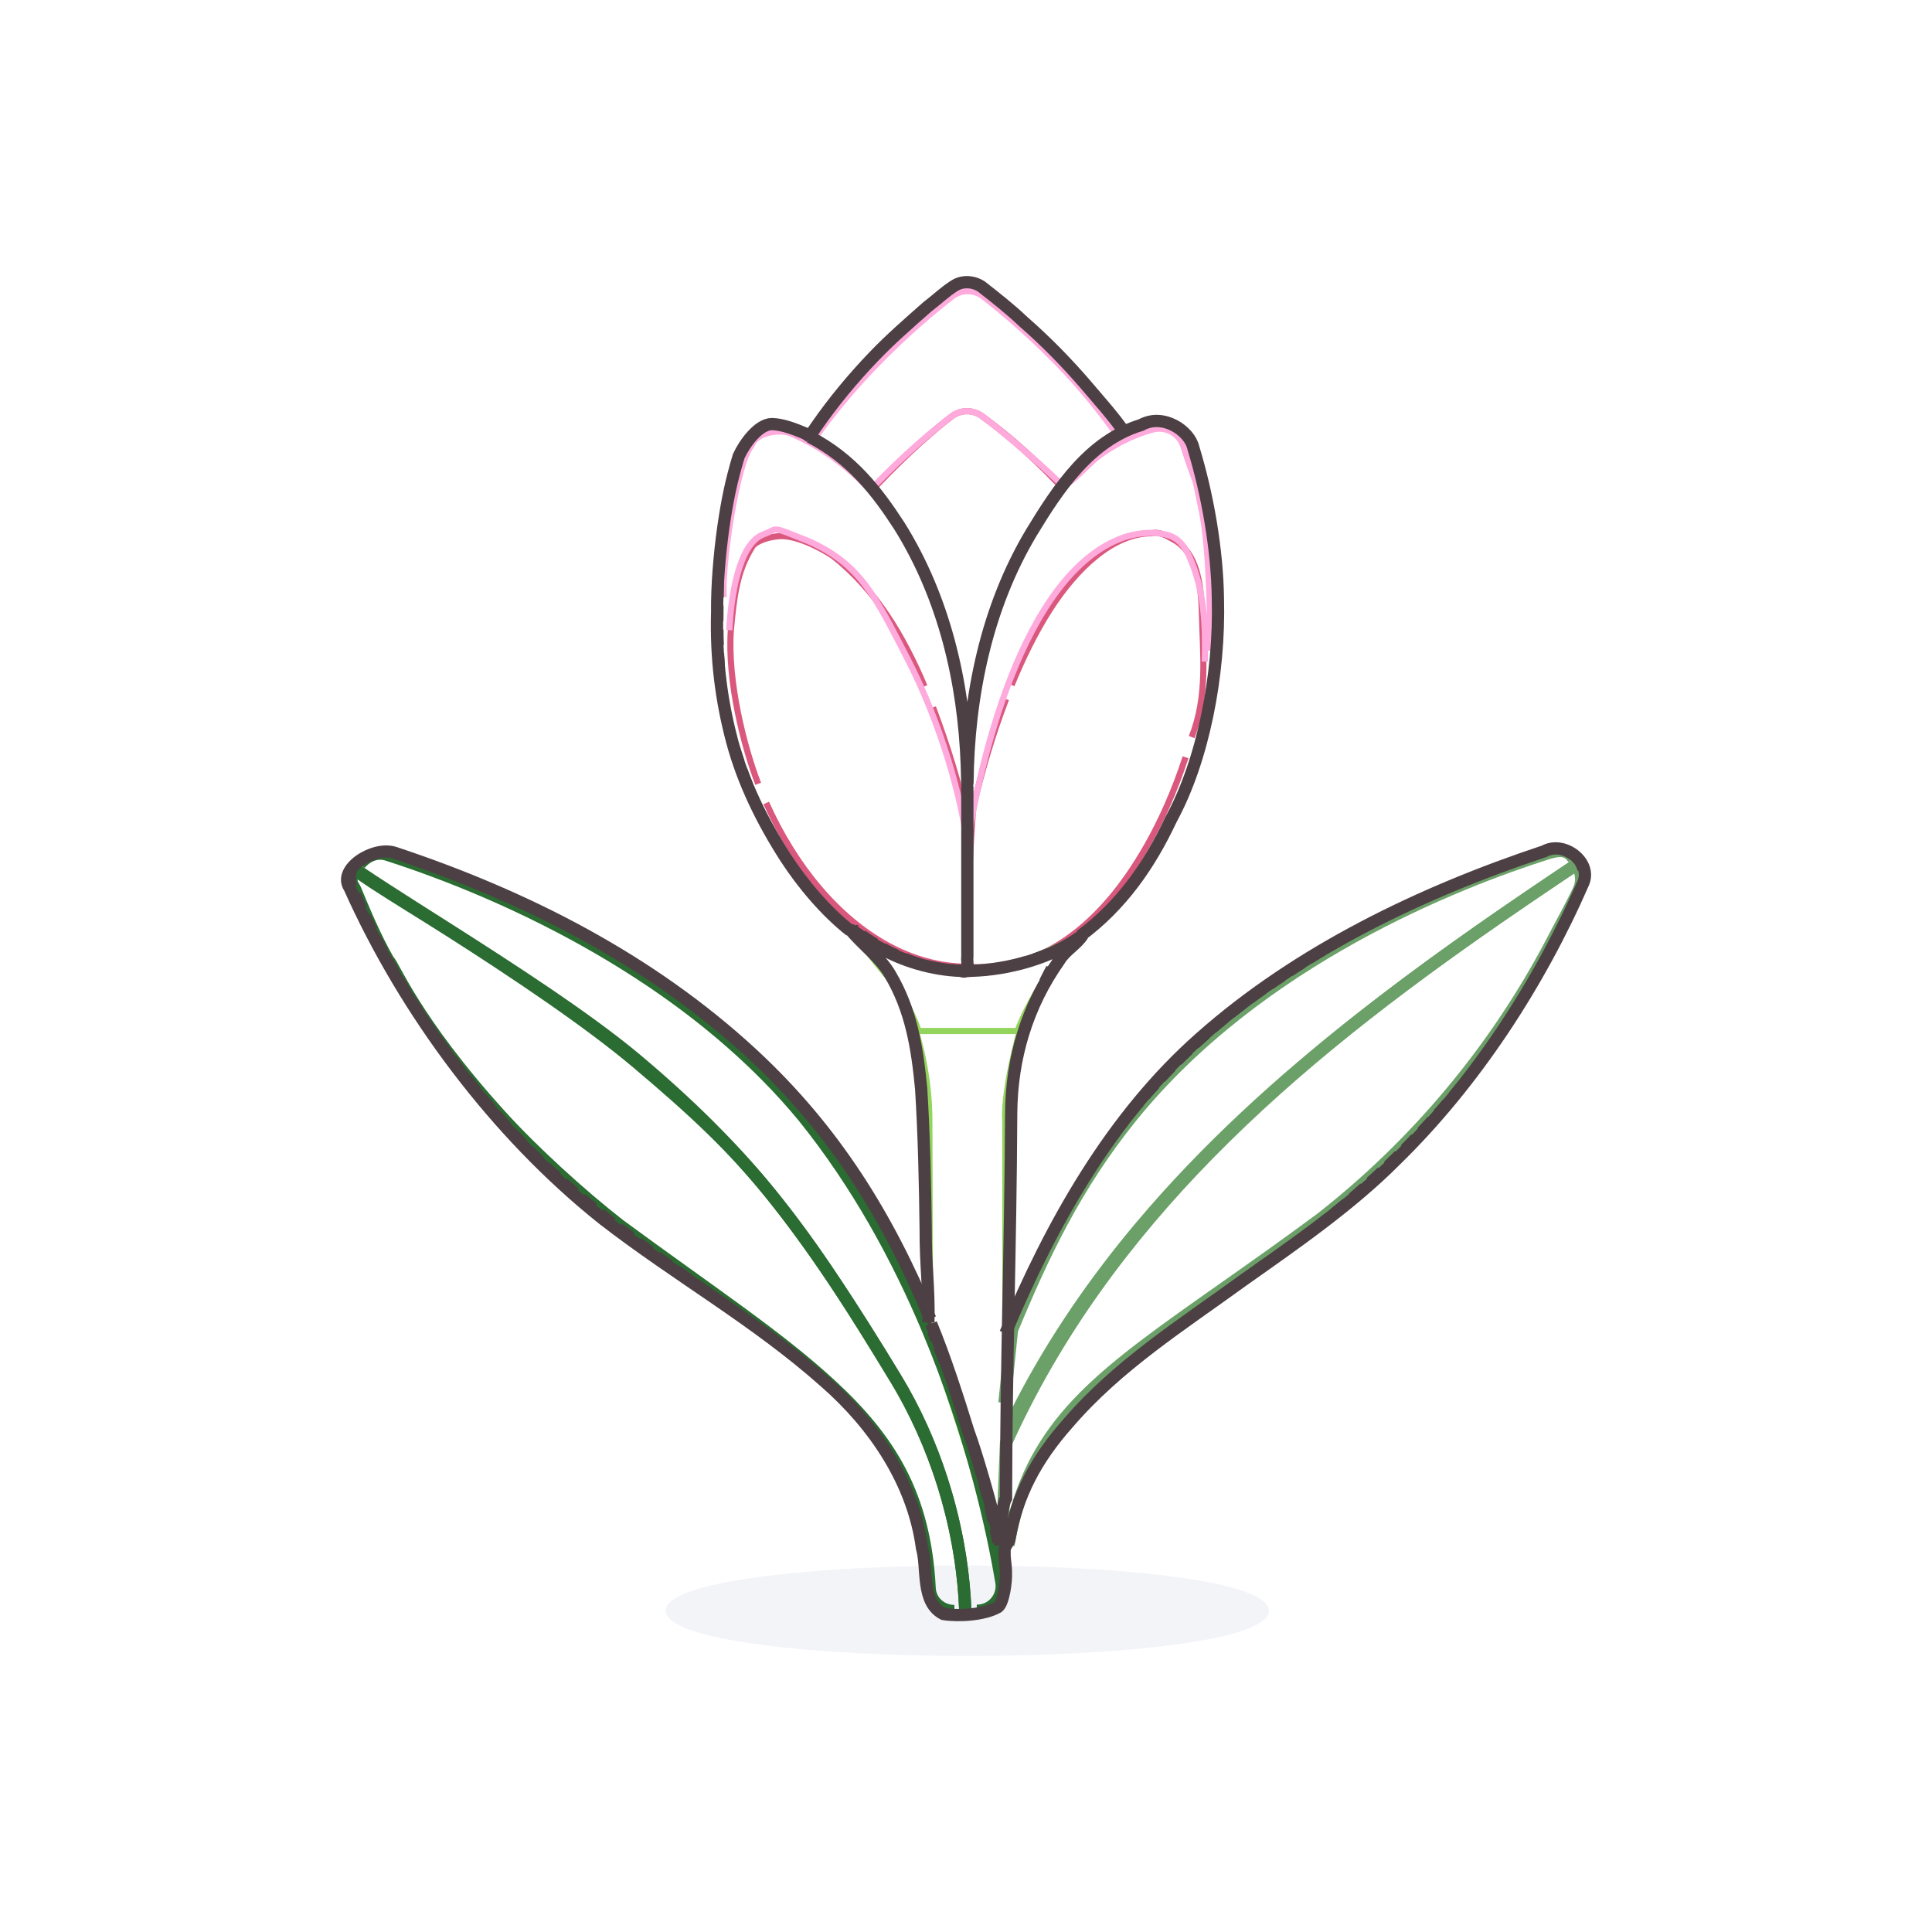 <?xml version="1.0" encoding="UTF-8" standalone="no"?>
<!-- Created with Inkscape (http://www.inkscape.org/) -->

<svg
   width="63mm"
   height="63mm"
   viewBox="0 0 63 63"
   version="1.1"
   id="svg8"
   sodipodi:docname="tulip-streamline-inkstitch.svg"
   inkscape:version="1.2.2 (b0a8486541, 2022-12-01)"
   xml:space="preserve"
   xmlns:inkscape="http://www.inkscape.org/namespaces/inkscape"
   xmlns:sodipodi="http://sodipodi.sourceforge.net/DTD/sodipodi-0.dtd"
   xmlns="http://www.w3.org/2000/svg"
   xmlns:svg="http://www.w3.org/2000/svg"
   xmlns:rdf="http://www.w3.org/1999/02/22-rdf-syntax-ns#"
   xmlns:cc="http://creativecommons.org/ns#"
   xmlns:dc="http://purl.org/dc/elements/1.1/"
   xmlns:inkstitch="http://inkstitch.org/namespace"><sodipodi:namedview
     id="base"
     pagecolor="#ffffff"
     bordercolor="#666666"
     borderopacity="1.0"
     inkscape:pageopacity="0.0"
     inkscape:pageshadow="2"
     inkscape:zoom="5.5302598"
     inkscape:cx="117.44475"
     inkscape:cy="118.98175"
     inkscape:document-units="mm"
     inkscape:current-layer="svg8"
     showgrid="false"
     fit-margin-top="2"
     fit-margin-left="2"
     fit-margin-right="2"
     fit-margin-bottom="2"
     inkscape:object-nodes="false"
     inkscape:snap-global="false"
     inkscape:window-width="2543"
     inkscape:window-height="1551"
     inkscape:window-x="1575"
     inkscape:window-y="224"
     inkscape:window-maximized="0"
     showguides="false"
     inkscape:pagecheckerboard="0"
     inkscape:showpageshadow="2"
     inkscape:deskcolor="#d1d1d1" /><defs
     id="defs2"><filter
   style="color-interpolation-filters:sRGB"
   id="realistic-stitch-filter"
   x="0"
   width="1"
   y="0"
   height="1"
   inkscape:auto-region="false"><feGaussianBlur
     edgeMode="none"
     stdDeviation="0.9"
     in="SourceAlpha"
     id="feGaussianBlur9995" /><feSpecularLighting
     result="result2"
     surfaceScale="4.29"
     specularConstant="0.65"
     specularExponent="1.6"
     id="feSpecularLighting9999"><feDistantLight
       azimuth="154"
       elevation="112"
       id="feDistantLight9997" /></feSpecularLighting><feComposite
     in2="SourceAlpha"
     operator="atop"
     id="feComposite10001" /><feComposite
     in2="SourceGraphic"
     operator="arithmetic"
     result="result3"
     k1="0"
     k2="0.8"
     k3="1.2"
     k4="0"
     id="feComposite10003" /></filter><symbol
   id="inkstitch_ignore_object"
   transform="scale(0.25, 0.25)"
   style="opacity:0.7">
      <title
   id="title25366">Ignore object when generating stitch plan</title>
      <path
   inkscape:connector-curvature="0"
   style="opacity:1;vector-effect:none;fill:#fafafa;fill-opacity:1;fill-rule:evenodd;stroke:#ff0000;stroke-width:1.065;stroke-linecap:round;stroke-linejoin:miter;stroke-miterlimit:4;stroke-dasharray:3.195, 3.195;stroke-dashoffset:0;stroke-opacity:1"
   d="m 9.247,-2.6e-6 c -1.9e-6,5.107 -4.14,9.247 -9.247,9.247 C -5.107,9.247 -9.247,5.107 -9.247,-2.6e-6 c 10e-8,-2.452 0.974,-4.804 2.708,-6.538 1.734,-1.734 4.086,-2.708 6.538,-2.708 C 5.107,-9.247 9.247,-5.107 9.247,-2.6e-6 v 0"
   id="inkstitch_path25368"
   sodipodi:nodetypes="csssscc" />
      <path
   style="color:#000000;font-style:normal;font-variant:normal;font-weight:normal;font-stretch:normal;font-size:medium;line-height:normal;font-family:sans-serif;font-variant-ligatures:normal;font-variant-position:normal;font-variant-caps:normal;font-variant-numeric:normal;font-variant-alternates:normal;font-feature-settings:normal;text-indent:0;text-align:start;text-decoration:none;text-decoration-line:none;text-decoration-style:solid;text-decoration-color:#000000;letter-spacing:normal;word-spacing:normal;text-transform:none;writing-mode:lr-tb;direction:ltr;text-orientation:mixed;dominant-baseline:auto;baseline-shift:baseline;text-anchor:start;white-space:normal;shape-padding:0;clip-rule:nonzero;display:inline;overflow:visible;visibility:visible;opacity:1;isolation:auto;mix-blend-mode:normal;color-interpolation:sRGB;color-interpolation-filters:linearRGB;solid-color:#000000;solid-opacity:1;vector-effect:none;fill:#ff0000;fill-opacity:1;fill-rule:nonzero;stroke:none;stroke-width:2.365;stroke-linecap:butt;stroke-linejoin:round;stroke-miterlimit:4;stroke-dasharray:none;stroke-dashoffset:0;stroke-opacity:1;paint-order:fill markers stroke;color-rendering:auto;image-rendering:auto;shape-rendering:auto;text-rendering:auto;enable-background:accumulate"
   d="M 5.967,-7.182 -7.511,5.807 c -0.173,0.167 -0.121,0.382 0.051,0.541 0.447,0.445 0.91,0.891 1.447,1.336 L 7.895,-5.754 c -0.445,-0.498 -0.763,-1.041 -1.341,-1.492 -0.13,-0.13 -0.385,-0.138 -0.587,0.064 z"
   id="inkstitch_path31147"
   inkscape:connector-curvature="0"
   sodipodi:nodetypes="ccccccc" />
      <path
   style="color:#000000;font-style:normal;font-variant:normal;font-weight:normal;font-stretch:normal;font-size:medium;line-height:normal;font-family:sans-serif;font-variant-ligatures:normal;font-variant-position:normal;font-variant-caps:normal;font-variant-numeric:normal;font-variant-alternates:normal;font-feature-settings:normal;text-indent:0;text-align:start;text-decoration:none;text-decoration-line:none;text-decoration-style:solid;text-decoration-color:#000000;letter-spacing:normal;word-spacing:normal;text-transform:none;writing-mode:lr-tb;direction:ltr;text-orientation:mixed;dominant-baseline:auto;baseline-shift:baseline;text-anchor:start;white-space:normal;shape-padding:0;clip-rule:nonzero;display:inline;overflow:visible;visibility:visible;opacity:1;isolation:auto;mix-blend-mode:normal;color-interpolation:sRGB;color-interpolation-filters:linearRGB;solid-color:#000000;solid-opacity:1;vector-effect:none;fill:#ff0000;fill-opacity:1;fill-rule:nonzero;stroke:none;stroke-width:2.365;stroke-linecap:butt;stroke-linejoin:round;stroke-miterlimit:4;stroke-dasharray:none;stroke-dashoffset:0;stroke-opacity:1;paint-order:fill markers stroke;color-rendering:auto;image-rendering:auto;shape-rendering:auto;text-rendering:auto;enable-background:accumulate"
   d="m -6.378,-7.386 c -0.416,0.369 -0.833,0.822 -1.249,1.291 L 5.934,7.799 7.627,6.148 -5.621,-7.426 c -0.194,-0.194 -0.549,-0.191 -0.756,0.04 z"
   inkstitch_id="path31147-7"
   inkscape:connector-curvature="0"
   sodipodi:nodetypes="cccccc"
   id="path19494" />
    </symbol>
    </defs><g
     id="g19"
     style="display:none"
     inkscape:label="contour artwork"
     transform="matrix(0.978,0,0,0.978,7.105,2.171)"><path
       fill="none"
       stroke="#45413c"
       stroke-linecap="round"
       stroke-linejoin="round"
       d="m 21.354,23.701 c 1.592,1.864 2.401,3.904 2.402,6.356 v 6.916 m 2.478,6.702 V 30.056 c 0.001,-2.451 0.668,-4.396 2.26,-6.26"
       stroke-width="0.983"
       id="path4"
       style="fill:none;stroke:#4d4044;stroke-width:0.4;stroke-dasharray:none"
       sodipodi:nodetypes="cccccc" /><path
       fill="none"
       stroke="#45413c"
       stroke-linecap="round"
       stroke-linejoin="round"
       d="m 19.961,7.85 c 1.597,-2.361 3.58,-3.961 4.533,-4.697 0.292,-0.216 0.691,-0.216 0.983,0 0.949,0.724 2.963,2.399 4.552,4.704"
       stroke-width="0.983"
       id="path7"
       style="fill:none;stroke:#4d4044;stroke-width:0.4;stroke-dasharray:none"
       sodipodi:nodetypes="cccc" /><path
       fill="none"
       stroke="#45413c"
       stroke-linecap="round"
       stroke-linejoin="round"
       d="m 24.995,25.022 c 4.336,0 7.866,-5.271 7.866,-11.8 0.005,-1.762 -0.267,-3.514 -0.806,-5.192 C 31.915,7.625 31.488,7.394 31.072,7.499 27.621,8.414 24.995,13.261 24.995,19.132"
       stroke-width="0.983"
       id="path10"
       style="fill:none;stroke:#4d4044;stroke-width:0.4;stroke-dasharray:none"
       sodipodi:nodetypes="ccccc" /><path
       fill="none"
       stroke="#45413c"
       stroke-linecap="round"
       stroke-linejoin="round"
       d="m 24.995,25.022 c -4.336,0 -7.866,-5.271 -7.866,-11.8 -0.005,-1.762 0.267,-3.514 0.806,-5.192 0.14,-0.406 0.567,-0.636 0.983,-0.531 3.451,0.914 6.077,5.762 6.077,11.632 z"
       stroke-width="0.983"
       id="path13"
       style="fill:none;stroke:#4d4044;stroke-width:0.4;stroke-dasharray:none"
       sodipodi:nodetypes="ccccsc" /><path
       fill="none"
       stroke="#45413c"
       stroke-linecap="round"
       stroke-linejoin="round"
       d="m 26.236,36.97 c 0.978,-2.38 2.265,-4.771 4.118,-7.062 4.14,-5.113 10.58,-7.64 13.589,-8.594 0.669,-0.189 1.258,0.482 0.983,1.121 -1.867,4.247 -4.759,7.963 -8.417,10.816 -6.234,4.612 -10.072,6.185 -10.367,11.996"
       stroke-width="0.983"
       id="path16"
       style="fill:none;stroke:#4d4044;stroke-width:0.4;stroke-dasharray:none"
       sodipodi:nodetypes="cccccc" /><path
       fill="none"
       stroke="#45413c"
       stroke-linecap="round"
       stroke-linejoin="round"
       d="M 25.3,46.025 A 0.806,0.806 0 0 0 26.096,45.042 C 25.674,42.534 24.13,35.464 19.646,29.909 15.496,24.884 9.056,22.318 6.057,21.364 a 0.826,0.826 0 0 0 -0.983,1.121 28.024,28.024 0 0 0 8.417,10.816 c 6.254,4.602 9.981,6.175 10.276,11.986 a 0.816,0.816 0 0 0 0.806,0.777 z"
       stroke-width="0.983"
       id="path19"
       style="fill:none;stroke:#4d4044;stroke-width:0.4;stroke-dasharray:none" /></g><path
     fill="#45413c"
     d="m 41.376,52.525 c 0,-0.91 -4.207,-1.398 -8.729,-1.467 -0.74,-0.011 -1.488,-0.011 -2.227,3.21e-4 -4.514,0.069 -8.708,0.558 -8.708,1.466 0,1.966 19.664,1.966 19.664,0 z"
     opacity="0.15"
     id="path1"
     style="fill:#adb8d3;stroke-width:0.983"
     inkscape:label="sol"
     inkstitch:angle="30"
     inkstitch:row_spacing_mm="0.22"
     inkstitch:pull_compensation_mm="0.3"
     sodipodi:nodetypes="ssscs" /><path
     id="path5"
     style="fill:none;stroke:#da587d;stroke-width:0.2;stroke-dasharray:none"
     d="m 28.492,16.119 c 1.187,1.337 2.088,3.166 2.594,5.342 0.297,1.281 0.457,2.682 0.457,4.174 0,-1.469 0.151,-2.862 0.435,-4.14 0.494,-2.226 1.39,-4.109 2.586,-5.458 m -6.044,-0.143 c 1.049,-1.107 1.947,-1.891 2.522,-2.323 0.146,-0.108 0.319,-0.162 0.491,-0.162 0.173,0 0.346,0.054 0.492,0.162 0.582,0.432 1.444,1.103 2.497,2.211"
     sodipodi:nodetypes="cscsccccsc"
     inkscape:label="pink top"
     inkstitch:satin_column="True"
     inkstitch:zigzag_spacing_mm="0.38"
     inkstitch:pull_compensation_mm="0.5"
     inkstitch:pull_compensation_percent=""
     inkstitch:max_stitch_length_mm="4"
     inkstitch:random_split_jitter_percent="50" /><path
     id="path8"
     style="fill:none;stroke:#da587d;stroke-width:0.2;stroke-dasharray:none"
     d="m 32.806,22.796 c -0.47,1.227 -0.821,2.46 -1.046,3.44 -0.1,0.434 -0.186,3.463 -0.231,3.765 l 0.014,1.522 c 1.889,0.174 3.453,-0.777 4.674,-2.221 0.685,-0.81 1.694,-2.31 2.443,-4.609 m -5.673,-2.355 c 0.353,-0.863 0.765,-1.706 1.233,-2.439 0.875,-1.37 2.075,-2.509 3.329,-2.509 0.258,-0.062 0.504,0.079 0.756,0.227 0.705,0.414 0.859,1.382 0.887,2.347 0.032,1.397 0.196,2.724 -0.333,4.072"
     sodipodi:nodetypes="csccsccscssc"
     inkscape:label="pink droite"
     inkstitch:satin_column="True"
     inkstitch:zigzag_spacing_mm="0.38"
     inkstitch:pull_compensation_mm="0.5"
     inkstitch:pull_compensation_percent=""
     inkstitch:max_stitch_length_mm="4"
     inkstitch:random_split_jitter_percent="50" /><path
     id="path11"
     style="fill:none;stroke:#da587d;stroke-width:0.2;stroke-dasharray:none"
     d="M 30.147,22.381 C 29.458,20.749 28.552,19.221 27.16,18.127 26.722,17.838 25.919,17.43 25.374,17.486 c -0.572,0.059 -0.821,0.275 -0.845,0.345 -0.509,0.811 -0.596,1.645 -0.695,2.7 -0.125,1.68 0.436,3.859 0.89,5.027 m 0.262,0.626 c 0.936,2.088 2.341,3.763 3.97,4.649 0.817,0.444 1.69,0.69 2.588,0.69 l 0.071,-2.322 c -0.031,-0.017 -0.018,-2.302 -0.058,-2.361 -0.277,-1.288 -0.669,-2.541 -1.133,-3.773"
     sodipodi:nodetypes="ccsccccscccc"
     inkscape:label="pink gauche"
     inkstitch:satin_column="True"
     inkstitch:zigzag_spacing_mm="0.38"
     inkstitch:pull_compensation_mm="0.5"
     inkstitch:pull_compensation_percent=""
     inkstitch:max_stitch_length_mm="4"
     inkstitch:random_split_jitter_percent="50" /><path
     id="path6"
     style="fill:none;stroke:#ffaadc;stroke-width:0.2;stroke-dasharray:none"
     d="m 26.497,14.397 c 0.632,-0.915 1.336,-1.739 2.014,-2.445 1.024,-1.065 1.988,-1.861 2.551,-2.296 0.294,-0.218 0.694,-0.214 0.983,-4e-7 0.542,0.418 1.454,1.171 2.434,2.176 0.712,0.73 1.406,1.566 2.073,2.531 m -10.055,0.034 c 0.692,0.357 1.34,0.878 1.925,1.538 1.049,-1.107 2.046,-1.933 2.62,-2.365 0.292,-0.216 0.691,-0.216 0.983,0 0.491,0.364 1.752,1.402 2.619,2.259 0.161,0.159 1.633,-1.584 1.799,-1.41"
     sodipodi:nodetypes="csccscccccsc"
     inkscape:label="light pink top"
     inkstitch:satin_column="True"
     inkstitch:pull_compensation_percent="5"
     inkstitch:zigzag_underlay="True"
     inkstitch:pull_compensation_mm="0.2"
     inkstitch:zigzag_spacing_mm="0.38"
     inkstitch:max_stitch_length_mm="3"
     inkstitch:random_split_phase="False"
     inkstitch:random_zigzag_spacing_percent="0"
     inkstitch:random_split_jitter_percent="50" /><path
     fill="#ffb0ca"
     d="m 39.288,21.576 c 0.031,-1.193 -0.022,-2.34 -0.499,-3.414 -0.291,-0.656 -0.659,-0.725 -0.983,-0.767 -0.364,-0.047 -0.782,9.3e-4 -1.16,0.128 -3.359,1.188 -4.74,7.589 -5.103,10.038 m 7.892,-6.344 c 0.059,-0.6 0.006,-3.269 -0.229,-4.474 -0.335,-1.631 -0.084,-0.531 -0.623,-2.208 -0.14,-0.405 -0.567,-0.636 -0.983,-0.531 -3.431,0.914 -6.057,5.762 -6.057,11.631"
     id="path9"
     style="fill:none;stroke:#ffaadc;stroke-width:0.2;stroke-dasharray:none"
     sodipodi:nodetypes="cssccccccc"
     inkscape:label="light pink droite"
     inkstitch:satin_column="True"
     inkstitch:pull_compensation_mm="0.2"
     inkstitch:pull_compensation_percent="5"
     inkstitch:zigzag_spacing_mm="0.38"
     inkstitch:max_stitch_length_mm="3"
     inkstitch:random_split_phase="False"
     inkstitch:random_zigzag_spacing_percent="0"
     inkstitch:random_split_jitter_percent="50" /><path
     fill="#ffb0ca"
     d="m 23.781,20.549 c 0.049,-1.011 0.288,-2.813 1.11,-3.122 0.539,-0.202 0.169,-0.298 1.485,0.222 1.702,0.765 2.171,1.814 3.21,3.82 1.095,2.116 1.788,4.606 1.957,6.11 m -7.938,-8.104 c -0.094,-0.839 0.394,-4.358 0.898,-4.942 0.14,-0.405 0.803,-0.532 1.219,-0.426 1.307,0.534 2.485,1.505 3.435,2.85 1.467,2.079 2.387,5.049 2.387,8.677 v 1.945"
     id="path12"
     style="fill:none;stroke:#ffaadc;stroke-width:0.2;stroke-dasharray:none"
     sodipodi:nodetypes="cscsccccssc"
     inkscape:label="light pink gauche"
     inkstitch:satin_column="True"
     inkstitch:pull_compensation_percent="5"
     inkstitch:pull_compensation_mm="0.2"
     inkstitch:zigzag_spacing_mm="0.38"
     inkstitch:max_stitch_length_mm="3"
     inkstitch:random_split_phase="False"
     inkstitch:random_zigzag_spacing_percent="0"
     inkstitch:random_split_jitter_percent="50" /><path
     id="path14"
     style="fill:none;stroke:#6ba168;stroke-width:0.4;stroke-dasharray:none"
     inkscape:label="feuille droite"
     d="m 51.415,28.185 c -0.29,0.194 -0.582,0.389 -0.874,0.586 -2.059,1.388 -4.164,2.859 -6.202,4.462 -2.56,2.014 -5.016,4.237 -7.142,6.766 -1.489,1.771 -2.817,3.692 -3.908,5.796 -0.231,0.445 -0.271,0.693 -0.48,1.154 M 51.313,28.01 c -0.203,-0.336 -0.491,-0.287 -0.823,-0.193 -1.501,0.476 -3.857,1.344 -6.356,2.729 -2.508,1.391 -5.159,3.303 -7.233,5.864 -1.84,2.275 -2.925,4.592 -3.902,6.958 l -0.246,2.377"
     sodipodi:nodetypes="csssscccsccc"
     inkstitch:satin_column="True"
     inkstitch:pull_compensation_mm="0.2"
     inkstitch:pull_compensation_percent="5"
     inkstitch:zigzag_spacing_mm="0.38" /><path
     id="path31"
     style="fill:none;stroke:#6ba168;stroke-width:0.4;stroke-dasharray:none"
     inkscape:label="feuille droite"
     d="m 32.885,50.384 c 0.206,-1.191 0.552,-2.161 1.05,-3.017 1.513,-2.6 4.432,-4.145 9.121,-7.614 3.115,-2.434 5.68,-5.5 7.526,-8.996 0.215,-0.426 0.684,-1.259 0.91,-1.76 0.097,-0.222 0.091,-0.476 -0.017,-0.692 M 32.683,50.158 32.805,47.054 c 1.638,-3.626 3.945,-6.708 6.597,-9.415 2.881,-2.941 6.169,-5.44 9.446,-7.71 0.68,-0.471 1.359,-0.932 2.035,-1.386 0.178,-0.12 0.356,-0.239 0.533,-0.357"
     sodipodi:nodetypes="csccccccsssc"
     inkstitch:satin_column="True"
     inkstitch:pull_compensation_mm="0.2"
     inkstitch:pull_compensation_percent="5"
     inkstitch:zigzag_spacing_mm="0.38" /><path
     id="path2"
     style="fill:none;stroke:#92d45c;stroke-width:0.2;stroke-dasharray:none"
     inkscape:label="tige bas"
     d="m 32.537,51.378 c -0.12,-1.853 -1.873,-6.723 -2.21,-7.757 2.7e-4,-2.005 -0.019,-5.033 -0.022,-7.069 -0.002,-1.11 -0.198,-2.249 -0.566,-3.333 M 32.782,51.557 v -7.854 -7.146 c -0.081,-1.096 0.578,-3.337 0.578,-3.337"
     sodipodi:nodetypes="cccccccc"
     inkstitch:satin_column="True"
     inkstitch:zigzag_underlay="True"
     inkstitch:pull_compensation_mm="0.2"
     inkstitch:pull_compensation_percent="5"
     inkstitch:zigzag_spacing_mm="0.38" /><path
     id="path28"
     style="fill:none;stroke:#92d45c;stroke-width:0.2;stroke-dasharray:none"
     inkscape:label="tige haut"
     d="m 28.106,30.581 c 0,0 0.797,0.447 1.69,0.755 0.553,0.191 1.238,0.311 1.747,0.33 1.115,-0.094 1.564,-0.171 2.045,-0.404 0.294,-0.142 0.686,-0.279 1.115,-0.504 m -0.065,0.31 c -0.585,0.855 -1.085,1.586 -1.458,2.551 H 31.464 29.953 C 29.451,32.139 28.533,31.519 28.177,30.815"
     sodipodi:nodetypes="cscscccccc"
     inkstitch:satin_column="True"
     inkstitch:zigzag_spacing_mm="0.38"
     inkstitch:zigzag_underlay="True"
     inkstitch:pull_compensation_mm="0.2"
     inkstitch:pull_compensation_percent="5" /><path
     id="path17"
     style="fill:none;stroke:#2a6c31;stroke-width:0.4;stroke-dasharray:none"
     inkscape:label="feuille gauche"
     d="m 11.663,28.436 c 0.16,0.108 0.321,0.223 0.504,0.343 0.715,0.469 1.568,0.983 2.514,1.585 2.099,1.337 4.498,2.944 6.088,4.285 1.878,1.583 3.159,2.786 4.361,4.282 1.384,1.722 2.676,3.693 4.081,6.009 1.253,2.064 1.998,4.469 2.211,6.757 0.026,0.285 0.044,0.568 0.054,0.849 M 11.487,28.582 c -0.08,0.221 0.048,0.304 0.094,0.419 0.256,0.61 0.634,1.543 1.096,2.34 0.119,0.038 0.805,1.911 3.662,5.054 1.066,1.173 2.601,2.569 3.857,3.549 2.98,2.193 5.174,3.627 6.908,5.231 1.905,1.761 3.056,3.571 3.21,6.612 0.021,0.431 0.374,0.743 0.806,0.748"
     sodipodi:nodetypes="cssssssccccscscc"
     inkstitch:satin_column="True"
     inkstitch:pull_compensation_mm="0.2"
     inkstitch:pull_compensation_percent="5"
     inkstitch:zigzag_spacing_mm="0.38" /><path
     id="path32"
     style="fill:none;stroke:#2a6c31;stroke-width:0.4;stroke-dasharray:none"
     inkscape:label="feuille gauche"
     d="m 11.638,28.379 c 0.278,0.188 0.594,0.396 0.939,0.619 0.57,0.369 1.22,0.78 1.909,1.218 2.147,1.366 4.668,2.99 6.312,4.375 2.028,1.71 3.475,3.223 4.746,4.855 1.26,1.618 2.346,3.351 3.655,5.507 1.326,2.184 2.099,4.735 2.257,7.142 0.01,0.15 0.017,0.3 0.022,0.45 m 0.371,-0.02 c 0.521,0.007 0.911,-0.475 0.797,-0.983 -0.255,-1.512 -0.918,-4.683 -2.387,-8.18 -0.967,-2.302 -2.284,-4.746 -4.064,-6.952 -1.449,-1.754 -3.177,-3.209 -4.94,-4.4 -2.34,-1.58 -4.742,-2.696 -6.636,-3.432 -0.766,-0.298 -1.45,-0.534 -2.012,-0.713 -0.486,-0.137 -0.818,0.238 -0.877,0.319"
     sodipodi:nodetypes="csssssscccscsccc"
     inkstitch:satin_column="True"
     inkstitch:pull_compensation_mm="0.2"
     inkstitch:pull_compensation_percent="5"
     inkstitch:zigzag_spacing_mm="0.38" /><g
     inkscape:label="Groupe de redwork"
     id="g27"
     transform="matrix(1,0,0,1,6.55,6.504)"><path
       id="underpath_2090"
       style="fill:none;stroke:#4d4044;stroke-width:0.1;stroke-dasharray:0.5, 0.275;stroke-dashoffset:0"
       d="m 19.934,7.904 c 2.858,1.573 4.195,4.873 4.772,7.932 0.506,3.035 0.239,6.136 0.32,9.196 1.12,-0.007 2.259,-0.377 3.245,-0.874 -0.359,0.287 -0.242,0.435 -0.593,0.75 -1.281,2.294 -1.409,4.48 -1.324,6.901 0.001,1.713 -0.022,3.352 -0.018,5.062 1.825,-4.472 4.621,-8.503 8.673,-11.217 2.797,-1.915 5.903,-3.423 9.155,-4.368 0.807,-0.02 1.054,1.01 0.573,1.55 -2.195,4.855 -5.855,8.981 -10.294,11.906 -2.685,2.003 -5.79,3.874 -7.36,6.975 -0.635,1.218 -0.75,2.576 -0.969,3.852 -0.301,0.688 -1.35,0.564 -1.938,0.373 C 23.451,45.372 23.842,44.271 23.531,43.483 22.974,40.428 20.493,38.288 18.081,36.588 15.211,34.506 12.162,32.593 9.833,29.873 7.843,27.612 6.146,25.053 5.012,22.259 4.91,21.397 5.975,21.111 6.581,21.543 12.276,23.513 18.064,26.696 21.359,31.893 c 1.017,1.584 1.783,3.216 2.484,4.964"
       inkscape:label="Chemin de dessous redwork 1"
       inkstitch:running_stitch_length_mm="2.5"
       inkstitch:path_type="redwork-underpath"
       sodipodi:nodetypes="ccccccccccccccccccccc" /><path
       id="redwork_7783"
       style="fill:none;stroke:#4d4044;stroke-width:0.4;stroke-dasharray:none"
       d="M 23.784,36.498 C 22.401,33.158 20.665,30.355 17.997,27.88 14.668,24.799 10.596,22.724 6.316,21.304 c -0.696,-0.222 -1.867,0.537 -1.465,1.141 1.819,4.067 4.768,8.016 8.253,10.794 2.413,1.872 4.974,3.293 7.259,5.328 1.599,1.399 2.867,3.279 3.152,5.405 0.19,0.663 -0.044,1.781 0.699,2.155 0.5,0.079 1.328,0.031 1.781,-0.228 0.19,-0.156 0.269,-0.877 0.257,-1.077 0.01,-0.268 -0.07,-0.564 -0.039,-0.815 0.015,-0.121 0.133,-0.204 0.153,-0.322 0.242,-1.414 0.858,-2.597 1.924,-3.794 1.622,-1.886 3.701,-3.194 5.696,-4.645 1.692,-1.195 3.515,-2.452 4.98,-3.926 2.576,-2.512 4.68,-5.748 6.118,-9.044 0.275,-0.678 -0.651,-1.372 -1.277,-1.021 -4.011,1.334 -8.021,3.257 -11.202,6.073 -2.913,2.565 -4.881,6.088 -6.368,9.643 h -0.002"
       inkscape:label="Redwork 2"
       inkstitch:running_stitch_length_mm="2.5"
       inkstitch:path_type="redwork-top"
       inkstitch:bean_stitch_repeats="2"
       sodipodi:nodetypes="ccccccccccsscccccccc" /><path
       id="underpath_8498"
       style="fill:none;stroke:#4d4044;stroke-width:0.1;stroke-dasharray:0.5, 0.275;stroke-dashoffset:0"
       d="m 26.234,36.97 v 6.704 l -0.384,0.087 v 0 l -0.31,-1.361 -0.489,-1.784 -0.658,-1.998 -0.65,-1.641"
       inkscape:label="Chemin de dessous redwork 5"
       inkstitch:running_stitch_length_mm="2.5"
       inkstitch:path_type="redwork-underpath" /><path
       id="redwork_4897"
       style="fill:none;stroke:#4d4044;stroke-width:0.4;stroke-dasharray:none"
       d="m 23.811,36.658 c 0.447,1.078 0.875,2.411 1.221,3.526 0.233,0.623 0.752,2.362 1.046,3.678 0.012,-0.947 0.088,-1.357 0.177,-1.512 0.006,-4.497 0.147,-8.051 0.168,-12.548 0.013,-1.81 0.522,-3.512 1.574,-4.997 0.191,-0.319 0.571,-0.519 0.758,-0.821 -0.962,0.736 -2.415,1.137 -3.631,1.167 -0.043,0.003 -0.085,0.006 -0.128,0.01"
       inkscape:label="Redwork 6"
       inkstitch:running_stitch_length_mm="2.5"
       inkstitch:path_type="redwork-top"
       inkstitch:bean_stitch_repeats="2"
       sodipodi:nodetypes="ccccccccc" /><path
       id="underpath_4107"
       style="fill:none;stroke:#4d4044;stroke-width:0.1;stroke-dasharray:0.5, 0.275;stroke-dashoffset:0"
       d="m 24.995,25.022 c -0.453,-0.029 -0.907,-0.055 -1.346,-0.185 -0.377,-0.084 -0.737,-0.24 -1.088,-0.398 -0.411,-0.209 -0.803,-0.449 -1.166,-0.733 -0.068,0.014 0.179,0.248 0.235,0.344 0.499,0.617 0.925,1.295 1.261,2.013 0.316,0.669 0.401,1.677 0.544,2.402 0.245,1.236 0.167,2.263 0.181,3.516 L 23.756,36.973 23.744,36.977"
       inkscape:label="Chemin de dessous redwork 7"
       inkstitch:running_stitch_length_mm="2.5"
       inkstitch:path_type="redwork-underpath"
       sodipodi:nodetypes="cccccccccc" /><path
       id="redwork_5394"
       style="fill:none;stroke:#4d4044;stroke-width:0.4;stroke-dasharray:none"
       d="m 23.724,36.618 c 0.028,-1.107 -0.096,-1.89 -0.088,-3.011 -0.019,-1.508 -0.054,-3.099 -0.148,-4.605 -0.128,-1.342 -0.325,-2.574 -1.014,-3.734 -0.323,-0.557 -0.893,-0.96 -1.3,-1.459 0.26,0.12 0.617,0.433 0.909,0.56 0.792,0.468 1.777,0.753 2.698,0.785 0.332,0.126 0.181,-0.267 0.213,-0.465 V 19.132"
       inkscape:label="Redwork 8"
       inkstitch:running_stitch_length_mm="2.5"
       inkstitch:path_type="redwork-top"
       inkstitch:bean_stitch_repeats="2"
       sodipodi:nodetypes="ccccccccc" /><path
       id="underpath_2814"
       style="fill:none;stroke:#4d4044;stroke-width:0.1;stroke-dasharray:0.5, 0.275;stroke-dashoffset:0"
       d="m 24.995,19.132 c 0.013,-2.308 0.4,-4.633 1.312,-6.763 0.68,-1.555 1.547,-3.202 2.944,-4.2 0.542,-0.38 1.187,-0.729 1.833,-0.874 0.47,-0.094 1.242,0.591 1.309,1.045 0.316,1.051 0.546,2.009 0.649,3.103 0.116,1.044 0.174,2.262 0.099,3.31 -0.138,1.721 -0.522,3.57 -1.207,5.158 -0.561,1.294 -1.484,2.415 -2.5,3.401 -0.252,0.223 -0.535,0.499 -0.82,0.682"
       inkscape:label="Chemin de dessous redwork 9"
       inkstitch:running_stitch_length_mm="2.5"
       inkstitch:path_type="redwork-underpath"
       sodipodi:nodetypes="cccccccccc" /><path
       id="redwork_2712"
       style="fill:none;stroke:#4d4044;stroke-width:0.4;stroke-dasharray:none"
       d="m 28.683,24.011 c 1.335,-0.987 2.258,-2.309 2.955,-3.8 1.046,-1.914 1.591,-4.72 1.526,-7.188 C 33.143,11.42 32.828,9.621 32.36,8.089 32.237,7.545 31.379,6.954 30.657,7.356 28.986,7.866 27.967,9.404 27.082,10.862 c -1.463,2.448 -2.055,5.332 -2.084,8.16 -0.007,0.214 -0.015,-0.428 -0.022,-0.571 -0.096,-2.722 -0.745,-5.481 -2.201,-7.807 C 22.055,9.533 21.227,8.45 19.854,7.744"
       inkscape:label="Redwork 10"
       inkstitch:running_stitch_length_mm="2.5"
       inkstitch:path_type="redwork-top"
       inkstitch:bean_stitch_repeats="2"
       sodipodi:nodetypes="cccccccccc" /><path
       id="underpath_6902"
       style="fill:none;stroke:#4d4044;stroke-width:0.1;stroke-dasharray:0.5, 0.275;stroke-dashoffset:0"
       d="M 19.954,7.864 C 19.602,7.682 19.226,7.542 18.838,7.473 c -0.453,-0.08 -1.026,0.316 -1.096,0.751 -0.219,0.722 -0.47,1.375 -0.599,2.118 -0.133,0.834 -0.132,1.727 -0.143,2.572 -0.022,1.202 -0.017,2.506 0.209,3.686 0.213,1.107 0.639,2.259 1.088,3.294 0.444,0.974 1.048,1.959 1.743,2.777 0.372,0.441 0.803,0.877 1.257,1.233"
       inkscape:label="Chemin de dessous redwork 11"
       inkstitch:running_stitch_length_mm="2.5"
       inkstitch:path_type="redwork-underpath"
       sodipodi:nodetypes="ccccccccc" /><path
       id="redwork_2646"
       style="fill:none;stroke:#4d4044;stroke-width:0.4;stroke-dasharray:none"
       d="m 21.176,23.844 c -0.799,-0.628 -1.558,-1.53 -2.109,-2.381 -0.751,-1.168 -1.376,-2.433 -1.737,-3.771 -0.364,-1.364 -0.536,-2.747 -0.494,-4.228 -0.009,-0.877 0.077,-1.874 0.197,-2.743 0.123,-0.858 0.253,-1.516 0.504,-2.346 0.192,-0.424 0.652,-1.046 1.08,-1.05 0.362,0.006 0.763,0.17 1.092,0.307 l 0.164,0.11"
       inkscape:label="Redwork 12"
       inkstitch:running_stitch_length_mm="2.5"
       inkstitch:path_type="redwork-top"
       inkstitch:bean_stitch_repeats="2"
       sodipodi:nodetypes="ccccccccc" /><path
       id="underpath_3810"
       style="fill:none;stroke:#4d4044;stroke-width:0.1;stroke-dasharray:0.5, 0.275;stroke-dashoffset:0"
       d="m 19.934,7.704 c 1.227,-1.845 2.832,-3.411 4.58,-4.761 0.336,-0.239 0.802,-0.163 1.092,0.113 1.685,1.337 3.236,2.865 4.448,4.649"
       inkscape:label="Chemin de dessous redwork 13"
       inkstitch:running_stitch_length_mm="2.5"
       inkstitch:path_type="redwork-underpath"
       sodipodi:nodetypes="cccc" /><path
       id="redwork_4448"
       style="fill:none;stroke:#4d4044;stroke-width:0.4;stroke-dasharray:none"
       d="M 30.153,7.646 C 29.786,7.099 29.276,6.541 28.851,6.037 28.222,5.307 27.546,4.618 26.82,3.984 26.39,3.575 25.922,3.208 25.456,2.843 25.201,2.672 24.849,2.642 24.584,2.807 c -0.319,0.197 -0.592,0.466 -0.892,0.692 -0.597,0.527 -1.2,1.049 -1.75,1.625 -0.681,0.71 -1.312,1.47 -1.873,2.279 -0.022,0.033 -0.08,0.117 -0.138,0.203"
       inkscape:label="Redwork 14"
       inkstitch:running_stitch_length_mm="2.5"
       inkstitch:path_type="redwork-top"
       inkstitch:bean_stitch_repeats="2"
       sodipodi:nodetypes="ccccccccc" /></g></svg>
